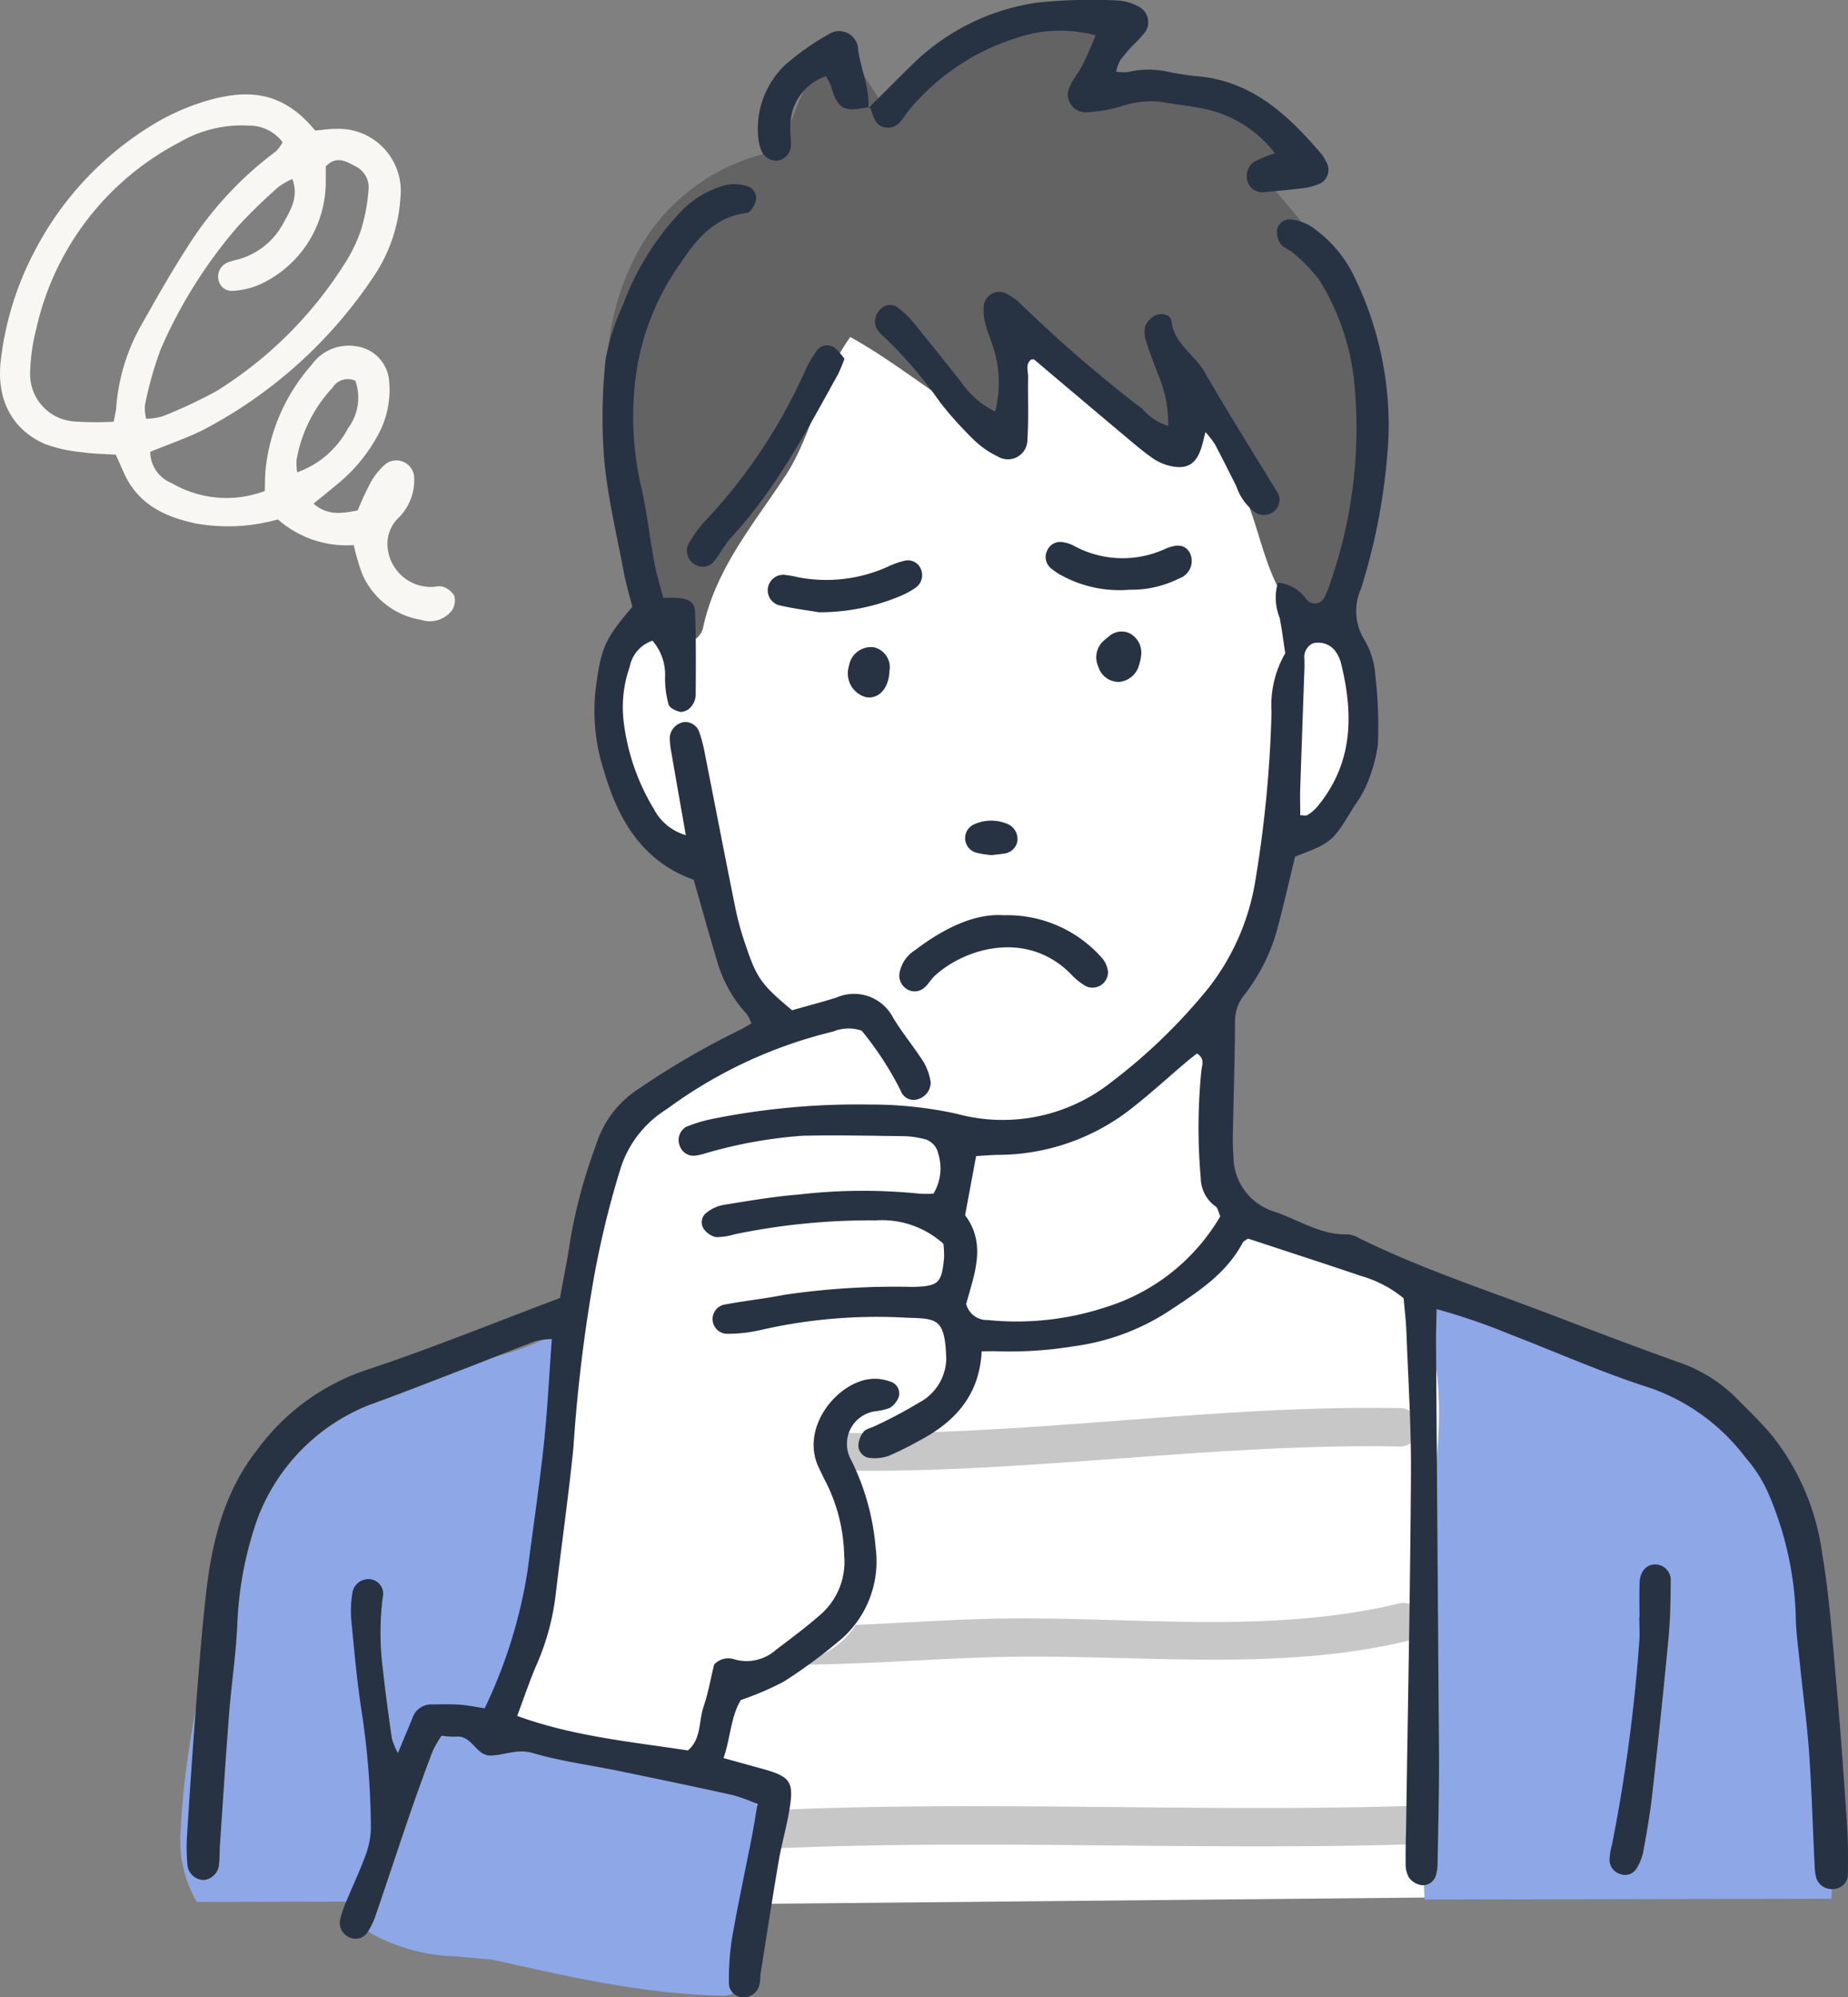 <svg xmlns="http://www.w3.org/2000/svg" xmlns:xlink="http://www.w3.org/1999/xlink" width="129.61" height="140" viewBox="0 0 129.61 140"><rect x="0" y="0" width="129.61" height="140" fill="#808080" stroke="none"/><defs><clipPath id="a"><rect width="129.61" height="140" fill="none"/></clipPath></defs><g transform="translate(-544 -4230)"><g transform="translate(544 4230)"><path d="M190.563,192.586l-66.261.627-5.226-12.75,8.188-27.01,1.636-3.3,2.926-10.66,2.09-2.926,10.033-5.226-3.972-2.3-1.881-9.824-3.135-.627-3.762-7.107.418-6.271,2.926-2.3L135.8,104.8l3.344-12.124,6.48-12.332,28.427-.209,5.644,20.484,3.135,3.135,1.254,3.972v5.225l-1.881,3.135-3.762,1.881-1.672,7.734-2.926,4.6v11.5l1.881,3.553,15.259,5.435.418,23.2Z" transform="translate(-88.564 -59.598)" fill="#fff"/><g clip-path="url(#a)"><path d="M219.557,30.447c-.306-5.979-4.041-10.257-7.717-14.551,1.566-1.4,1.889-3.24-.366-4.8-3.433-2.373-7.985-1.324-11.919-.942a20.546,20.546,0,0,1,1.523-3.519,1.367,1.367,0,0,0-1.162-2.023c-4.391-.355-8.2,1.609-11.591,4.224-.764.586-1.5,1.216-2.249,1.824a8.2,8.2,0,0,1-.791.565,41.466,41.466,0,0,0-2.443-3.8,1.34,1.34,0,0,0-1.9,0c-1.611,1.965-2.211,4.4-3.144,6.66a1.434,1.434,0,0,0-.566-.009,13.991,13.991,0,0,0-9.64,7.5,18.053,18.053,0,0,0-1.808,6.382,10.215,10.215,0,0,0,.046,2.434c-1.161,6.35,1.689,11.638,4.14,17.4a1.355,1.355,0,0,0,2.459-.322c.872-4.166,3.5-7.239,5.785-10.709,1.98-3.008,2.427-6.84,4.558-9.735,3.482,1.932,6.485,4.59,10.015,6.453.8.425,2.158-.081,2.023-1.162-.285-2.314-.969-4.559-1.238-6.861a30.712,30.712,0,0,1,9.762,7.808,1.352,1.352,0,0,0,2.459-1.033,12.1,12.1,0,0,1-.145-2.7c1.851,2.3,3.051,5.176,4.391,7.76,1.6,3.083,1.7,6.866,4.267,9.428a1.355,1.355,0,0,0,1.9,0c3.611-4.585,3.638-10.72,3.352-16.289" transform="translate(-123.133 -3.403)" fill="#636363"/><path d="M415.416,395.353c.544-5.936-1.5-11.828-1.517-17.774-.022-5.225.059-10.563-3.5-14.815-2.793-3.336-6.942-4.875-11.043-5.984-3.691-1-7.162-4.192-11.112-4.073a1.615,1.615,0,0,0-1.012.107,3.872,3.872,0,0,0-.425.076,1.346,1.346,0,0,0,.307,2.631c1.657,5.349.242,11.451-.291,16.864-.742,7.572-.24,15.466.062,23.059l28.522-.055a.072.072,0,0,1,.006-.036" transform="translate(-286.973 -262.299)" fill="#8ea7e7"/><path d="M88.5,394.48a14.03,14.03,0,0,0-8.779-1.832c-.013-.181-.025-.362-.039-.544a43.09,43.09,0,0,1-7.851-1.269,113.228,113.228,0,0,0,5.3-28.785,1.2,1.2,0,0,0-1.49.7c-2.626,1.457-5.623,1.926-8.508,2.691a25.871,25.871,0,0,0-7.377,3.454,16.066,16.066,0,0,0-7.292,10.569c-1.211,5.876-2.745,12.016-3.024,18.021a8.522,8.522,0,0,0,1.121,5.076l12.148-.024a1.373,1.373,0,0,0,.1,2.241,12.9,12.9,0,0,0,5.872,1.594c.879.081,1.753.158,2.625.236,5.371,1.2,10.731,2.443,16.262,2.525a1.356,1.356,0,0,0,.74-2.463,4.11,4.11,0,0,0,.962-1.9c.853-3.673,3.021-7.728-.773-10.287" transform="translate(-36.763 -269.246)" fill="#8ea7e7"/><path d="M269.008,385.128c-13.067-.255-26.285,2-39.374,1.725a26.3,26.3,0,0,0,.53,2.656c12.917.174,25.929-1.942,38.844-1.69a1.346,1.346,0,0,0,0-2.691" transform="translate(-170.791 -286.424)" fill="#c7c7c7"/><path d="M261.527,438.537c-8.921,2.149-18.481.927-27.571,1.041-3.4.043-6.935.3-10.479.45a5.665,5.665,0,0,1-1.8,1.771c-.572.327-1.218.665-1.891,1.013,4.773-.03,9.586-.456,14.173-.544,9.372-.179,19.1,1.081,28.3-1.137,1.727-.416.995-3.01-.733-2.594" transform="translate(-163.464 -326.13)" fill="#c7c7c7"/><path d="M254.633,494.053c-14.882.425-29.8-.4-44.665.294a5.337,5.337,0,0,1,.326,2.677c14.76-.663,29.566.141,44.339-.28,1.731-.049,1.736-2.74,0-2.691" transform="translate(-156.164 -367.452)" fill="#c7c7c7"/><path d="M225.7,131.385c-.148.107-.314.168-.375.283-1.191,2.255-3.29,3.546-5.307,4.881a16.129,16.129,0,0,1-6.6,2.391,27.666,27.666,0,0,1-5.286.345c-.36-.014-.719,0-1.117,0-.151,3.072-1.864,4.936-4.343,6.246a23.757,23.757,0,0,1-2.174,1.082,2.973,2.973,0,0,1-1.291.149.887.887,0,0,1-.84-.877,1.631,1.631,0,0,1,.378-.97c.163-.2.512-.252.771-.385a32.838,32.838,0,0,0,3.115-1.651,3.556,3.556,0,0,0,1.9-3.049c-.081-2.9-.67-2.831-2.792-2.9a36.532,36.532,0,0,0-10.326.885,10.191,10.191,0,0,1-2.189.243,1.034,1.034,0,0,1-.229-2.051c1.374-.261,2.772-.4,4.143-.677a53.26,53.26,0,0,1,9.042-.558c1.809-.051,2.022-.248,2.194-2a6.641,6.641,0,0,0-.042-1.022,6.441,6.441,0,0,0-4.748-1.642,46.8,46.8,0,0,0-9.891.974,4.59,4.59,0,0,1-1.3.2,1.423,1.423,0,0,1-.855-.557.835.835,0,0,1,.212-1.181,2.668,2.668,0,0,1,1.177-.524c1.747-.28,3.5-.584,5.257-.723a39.082,39.082,0,0,1,8.4-.068,7.788,7.788,0,0,0,1.049.007,3.443,3.443,0,0,0,.322-2.848,1.325,1.325,0,0,0-1.073-1.007,6.439,6.439,0,0,0-1.531-.178c-2.287-.028-4.576-.08-6.862-.028a32.11,32.11,0,0,0-6.733,1.2,4.743,4.743,0,0,1-.854.2,1.022,1.022,0,0,1-1.048-.657,1.081,1.081,0,0,1,.415-1.357,10.109,10.109,0,0,1,1.894-.572,51.452,51.452,0,0,1,10.991-1,28.059,28.059,0,0,1,6.113.648,12.279,12.279,0,0,0,10.876-2.247,39.2,39.2,0,0,0,6.811-6.61,16.45,16.45,0,0,0,3.244-7.417,85.007,85.007,0,0,0,1.146-11.885,7.29,7.29,0,0,1,.964-4.126c-.141-.9-.24-1.7-.394-2.485a3.755,3.755,0,0,1-.125-2.457,2.738,2.738,0,0,1,1.991,1.15.742.742,0,0,0,1.264-.105,6.288,6.288,0,0,0,.414-1.017,32.935,32.935,0,0,0,1.679-14.164,16.8,16.8,0,0,0-2.427-7.053,10.858,10.858,0,0,0-1.819-1.9c-.261-.249-.683-.353-.889-.629a1.461,1.461,0,0,1-.271-1,.878.878,0,0,1,.965-.743,3.341,3.341,0,0,1,1.423.49,8.913,8.913,0,0,1,3.008,3.477,23.767,23.767,0,0,1,2.417,11.334,42.611,42.611,0,0,1-1.938,10.619,3.8,3.8,0,0,0,.254,3.547,5.583,5.583,0,0,1,.764,2.508,30.158,30.158,0,0,1,.179,4.854,10.92,10.92,0,0,1-.855,2.944,8,8,0,0,1-.788,1.329c-1.56,2.559-1.56,2.559-4.164,3.56-.423,1.729-.807,3.452-1.271,5.153a13.038,13.038,0,0,1-2.274,4.52,2.876,2.876,0,0,0-.667,1.814c-.014,2.654-.1,5.309-.152,7.964a13.927,13.927,0,0,0,.042,1.548,4.054,4.054,0,0,0,2.8,3.864c1.727.565,3.287,1.674,5.215,1.613a1.925,1.925,0,0,1,.826.28c4.374,2.155,9.009,3.653,13.549,5.391,2.89,1.106,5.785,2.2,8.7,3.247a10.637,10.637,0,0,1,4.122,2.5c.876.892,1.791,1.758,2.589,2.718a16.969,16.969,0,0,1,3.493,8.255c.5,2.973.711,6,.98,9,.3,3.3.529,6.612.753,9.92.08,1.175.086,2.359.064,3.537a1.021,1.021,0,0,1-.956,1.035,1.145,1.145,0,0,1-1.3-.933,5.887,5.887,0,0,1-.084-.879c-.123-2.576-.2-5.156-.377-7.727-.145-2.056-.429-4.1-.638-6.154-.119-1.173-.293-2.348-.3-3.523a23.557,23.557,0,0,0-1.859-8.366,9.516,9.516,0,0,0-1.63-2.611,14.264,14.264,0,0,0-6.65-4.9c-3.365-1.066-6.608-2.517-9.909-3.786a44.129,44.129,0,0,0-5.139-1.762c-.016.851-.046,1.575-.041,2.3q.1,14.389.209,28.777c.015,2.581-.055,5.162-.1,7.742a3.037,3.037,0,0,1-.118.869.959.959,0,0,1-1.016.69,1.381,1.381,0,0,1-.888-.554,2.035,2.035,0,0,1-.218-1.056c-.014-.959.023-1.918.037-2.877.12-8.114.283-16.228.335-24.344.021-3.317-.194-6.636-.32-9.953-.03-.8-.131-1.608-.194-2.356a8.29,8.29,0,0,0-3-1.567c-2.574-.873-5.161-1.708-7.906-2.613M206.625,125.6l-.773,4.149c1.524,2.016.639,4.14.077,6.218a1.489,1.489,0,0,0,1.484,1.124,20.028,20.028,0,0,0,8.288-.892,14.159,14.159,0,0,0,8.05-6.376c-.138-.3-.173-.585-.329-.693a2.472,2.472,0,0,1-1.043-2,40.023,40.023,0,0,1,.042-7.49c.033-.394.287-.851-.306-1.23-.255.2-.536.413-.8.64-1.235,1.049-2.432,2.144-3.705,3.144a15.2,15.2,0,0,1-9.4,3.322c-.51.007-1.02.053-1.578.084m22.727-23.89c.226,0,.4.053.5-.011a2.874,2.874,0,0,0,.663-.552c2.575-3.065,2.589-6.558,1.668-10.2a2.564,2.564,0,0,0-.4-.778,1.492,1.492,0,0,0-1.569-.5,1.066,1.066,0,0,0-.57,1.095c0,.219.012.44,0,.66q-.15,4.178-.292,8.355c-.021.637,0,1.276,0,1.927" transform="translate(-138.165 -44.566)" fill="#273343" fill-rule="evenodd"/><path d="M77.255,128.43c.254-1.409.54-2.773.739-4.151a36.932,36.932,0,0,1,1.8-6.6,7.2,7.2,0,0,1,3.032-3.945,56.51,56.51,0,0,1,7.072-4.106,8.726,8.726,0,0,0,.775-.446,2.509,2.509,0,0,0-.3-.632,9.26,9.26,0,0,1-2.126-3.834c-.553-1.832-1.061-3.676-1.612-5.6-3.562-1.273-5.285-4.156-6.293-7.628a13.624,13.624,0,0,1-.592-5.671c.381-2.891.579-3.5,2.581-5.831-.192-.77-.445-1.611-.607-2.469-.491-2.608-1.122-5.206-1.365-7.839a38.265,38.265,0,0,1,.1-7.06,15.712,15.712,0,0,1,1.205-3.775,19.167,19.167,0,0,1,4.045-6.536A6.787,6.787,0,0,1,88.9,50.413a2.9,2.9,0,0,1,1.494.09.843.843,0,0,1,.582,1.056c-.085.314-.366.787-.6.814-2.237.254-3.526,1.82-4.628,3.467a17.717,17.717,0,0,0-3.223,8.373,21.9,21.9,0,0,0,.355,7.04c.45,1.858.649,3.777,1,5.661.146.788.391,1.558.618,2.441.33,0,.605-.013.879,0,.937.05,1.332.289,1.358,1.072.066,1.915.053,3.833.038,5.75a1.332,1.332,0,0,1-.313.8,1.006,1.006,0,0,1-.731.376c-.318-.055-.783-.278-.857-.527a6.766,6.766,0,0,1-.244-1.953,3.624,3.624,0,0,0-.885-2.518,2.409,2.409,0,0,0-1.6,1.845,8.5,8.5,0,0,0-.406,3.933,15.335,15.335,0,0,0,2.1,6.014,3.679,3.679,0,0,0,2.245,1.84c-.357-2.033-.69-3.91-1.012-5.787a5.5,5.5,0,0,1-.114-1.089,1.192,1.192,0,0,1,.989-1.05,1.039,1.039,0,0,1,1.062.649,10.452,10.452,0,0,1,.437,1.7c.718,3.615,1.412,7.235,2.146,10.846a21.211,21.211,0,0,0,.725,2.551c.751,2.222,1.094,2.678,3.219,4.453,1-.284,2.063-.562,3.111-.888a3.079,3.079,0,0,1,3.978,1.417c.648,1.071,1.46,2.039,2.133,3.1a3.873,3.873,0,0,1,.5,1.432,1.226,1.226,0,0,1-.852,1.159.961.961,0,0,1-1.255-.59,22.441,22.441,0,0,0-2.737-4.2,2.835,2.835,0,0,0-2,.064,32.451,32.451,0,0,0-11.2,5.1c-.294.222-.606.419-.906.633a7.566,7.566,0,0,0-2.794,3.837,64.215,64.215,0,0,0-2.034,8.6A109.765,109.765,0,0,0,78.2,138.9c-.348,3.448-.84,6.881-1.246,10.323a17.234,17.234,0,0,1-1.325,4.884c-.5,1.142-.889,2.33-1.374,3.618,3.915,1.425,7.947,1.807,11.975,2.418.955-.814.747-2.041,1.092-3.05.33-.964.5-1.982.744-2.962a1.337,1.337,0,0,1,1.431-.371,3.076,3.076,0,0,0,2.9-.663c1.058-.8,2.127-1.592,3.121-2.467a4.893,4.893,0,0,0,1.669-4.161,11.927,11.927,0,0,0-1.269-5.111c-.177-.323-.324-.662-.488-.991-1.4-2.831,1.3-6.106,3.712-6.27a3.138,3.138,0,0,1,1.281.193.867.867,0,0,1,.6,1.053,1.527,1.527,0,0,1-.654.8,4.8,4.8,0,0,1-1.069.237,2.308,2.308,0,0,0-1.619,3.411,16.91,16.91,0,0,1,1.713,6.134,7.251,7.251,0,0,1-2.714,6.669,35.725,35.725,0,0,1-3.746,2.737,21.248,21.248,0,0,1-2.992,1.278c-.7,1.143-.721,2.622-1.213,4.07.988.272,1.76.489,2.534.7,2.2.592,2.436.909,2.059,3.072-.2,1.161-.531,2.3-.729,3.462-.446,2.613-.847,5.234-1.263,7.853-.035.217-.019.444-.06.66a1.139,1.139,0,0,1-1.225,1.017,1,1,0,0,1-.94-1.043,18.654,18.654,0,0,1,.214-3.079c.419-2.4.935-4.775,1.4-7.163.14-.716.25-1.438.391-2.256a13.779,13.779,0,0,0-1.71-.625c-2.66-.586-5.327-1.143-8-1.692-2.021-.416-4.083-.682-6.056-1.26-1.107-.324-2,.17-2.989.176s-1.273-1.454-2.414-1.325a5.934,5.934,0,0,1-.989-.066,7.639,7.639,0,0,0-.629,1.093q-.825,2.169-1.581,4.362c-.814,2.369-1.593,4.75-2.406,7.119a5.413,5.413,0,0,1-.57,1.192.992.992,0,0,1-1.163.413,1.11,1.11,0,0,1-.784-1.186,6.632,6.632,0,0,1,.4-1.257c.447-1.091.958-2.158,1.366-3.264a5.815,5.815,0,0,0,.409-1.915,56.307,56.307,0,0,0-.7-8.591c-.3-2.041-.486-4.1-.68-6.153a7.508,7.508,0,0,1,.074-1.762,1.143,1.143,0,0,1,1.226-1.023,1.022,1.022,0,0,1,.91,1.272,19.952,19.952,0,0,0,.015,5.077c.172,1.613.4,3.221.627,4.826a5.389,5.389,0,0,0,.423,1.017c.4-.959.7-1.691,1.009-2.424a1.381,1.381,0,0,1,1.324-.989c.658,0,1.317-.028,1.972.016.573.038,1.14.16,1.781.256a34.58,34.58,0,0,0,3.019-9.715c.372-2.927.814-5.846,1.128-8.778.258-2.4.373-4.822.563-7.389a5.425,5.425,0,0,0-1.143.146c-1.587.594-3.157,1.234-4.739,1.843-2.338.9-4.67,1.816-7.025,2.67a13.793,13.793,0,0,0-7.751,7.971,25.1,25.1,0,0,0-1.4,7.339c-.086,2.058-.4,4.1-.566,6.163-.242,3.084-.438,6.173-.649,9.26-.035.515-.016,1.034-.082,1.544a1.2,1.2,0,0,1-1.043.983,1.173,1.173,0,0,1-1.164-1.1,13.668,13.668,0,0,1-.026-1.989c.188-2.942.382-5.885.611-8.824.212-2.718.417-5.438.722-8.147.408-3.626,1.264-7.13,3.574-10.073a15.656,15.656,0,0,1,7.508-5.563c4.608-1.518,9.109-3.36,13.746-5.1" transform="translate(-37.982 -37.447)" fill="#273343" fill-rule="evenodd"/><path d="M24.811,57.412a7.29,7.29,0,0,1-5.321-1.8,12.881,12.881,0,0,1-5.767.282c-2.172-.455-4.057-1.357-5.029-3.536l-.573-1.283c-.793-.053-1.6-.059-2.4-.176a10.147,10.147,0,0,1-2.568-.573C.8,49.3-.308,47.122.074,44.317A21.742,21.742,0,0,1,2.45,36.765a22.487,22.487,0,0,1,8.585-9.009,16.069,16.069,0,0,1,3.642-1.539c2.912-.806,5.258-.511,7.427,2.138.44-.037.944-.119,1.448-.117a4.354,4.354,0,0,1,4.529,4.844,11.033,11.033,0,0,1-1.93,5.582A32.335,32.335,0,0,1,14.262,49.332c-1.178.589-2.437,1.014-3.723,1.541a2.371,2.371,0,0,0,1.516,2.2,7.6,7.6,0,0,0,6.517.547c.016-.5.009-.995.052-1.488a13.136,13.136,0,0,1,3.242-7.367,3.189,3.189,0,0,1,3.106-1.291A2.669,2.669,0,0,1,27.281,45.8a6.6,6.6,0,0,1-.853,4.043A11.486,11.486,0,0,1,23.587,53.2c-.5.417-1,.822-1.6,1.306,1,.864,1.989.69,3.1.475a20.569,20.569,0,0,1,.9-1.938,4.606,4.606,0,0,1,1.1-1.345,1.249,1.249,0,0,1,1.96.958,3.733,3.733,0,0,1-1.065,2.816,2.511,2.511,0,0,0-.807,1.745A3.045,3.045,0,0,0,30.2,60.346c.292.016.62-.109.87-.011a1.413,1.413,0,0,1,.79.636,1.262,1.262,0,0,1-.157,1.01,1.954,1.954,0,0,1-2.184.666,5.438,5.438,0,0,1-4.149-3.293,17.781,17.781,0,0,1-.562-1.942M7.977,48.761c.079-.446.155-.726.175-1.009A13.8,13.8,0,0,1,9.962,41.9c1.013-1.791,2.026-3.587,3.141-5.315a24.943,24.943,0,0,1,6.253-6.775,2.5,2.5,0,0,0,.463-.64,2.928,2.928,0,0,0-2.377-1.161,8.655,8.655,0,0,0-4.86,1.174A19.525,19.525,0,0,0,2.548,42.237a13.653,13.653,0,0,0-.434,3.042,3.322,3.322,0,0,0,3.042,3.463,22.172,22.172,0,0,0,2.82.02m2.274-.2a4.825,4.825,0,0,0,1.146-.175,33.4,33.4,0,0,0,3.785-1.769,28.239,28.239,0,0,0,8.887-8.77,10.678,10.678,0,0,0,1.263-2.564,12.78,12.78,0,0,0,.518-2.8,1.643,1.643,0,0,0-.939-1.633c-.637-.337-1.313-.756-2.063.015,0,.311.006.677,0,1.042a7.907,7.907,0,0,1-4.6,7.225,5.493,5.493,0,0,1-1.9.457.938.938,0,0,1-1.006-.7,1.063,1.063,0,0,1,.6-1.276c.4-.167.854-.223,1.257-.391a5.121,5.121,0,0,0,2.617-2.271c.526-.959,1.164-1.894.694-3.2a4.863,4.863,0,0,0-.961.54A38.4,38.4,0,0,0,16.7,35.054a33.711,33.711,0,0,0-5.4,8.561,24.78,24.78,0,0,0-1.138,4.015,3.086,3.086,0,0,0,.094.937m10.586,3.745a6.5,6.5,0,0,0,3.58-3.111,3.555,3.555,0,0,0,.5-3.31,1.259,1.259,0,0,0-1.594.482A9.9,9.9,0,0,0,20.8,51.437a4,4,0,0,0,.043.874" transform="translate(0 -19.204)" fill="#f8f7f4" fill-rule="evenodd"/><path d="M260.031,89.184a8.654,8.654,0,0,0-.736-3.645c-.278-.761-.586-1.513-.82-2.287a1.831,1.831,0,0,1-.045-1.069,1.43,1.43,0,0,1,.712-.732c.435-.2,1.061-.047,1.112.393.19,1.612,1.628,2.356,2.341,3.6,1.611,2.809,3.348,5.546,5.026,8.316a1.02,1.02,0,0,1-.137,1.4,1.124,1.124,0,0,1-1.426.051,3.828,3.828,0,0,1-1.249-1.78c-.5-.987-.989-1.976-1.506-2.952a7.274,7.274,0,0,0-.662-.85c-.114.451-.17.7-.242.952-.366,1.282-1.013,1.709-2.258,1.417a3.547,3.547,0,0,1-1.2-.534c-.662-.465-1.282-.99-1.9-1.511q-3.213-2.7-6.417-5.409c-.038-.032-.132,0-.214.009-.409.336-.2.8-.207,1.206-.025,1.474.047,2.953-.049,4.422a1.366,1.366,0,0,1-2.093,1.152,6.22,6.22,0,0,1-1.624-1.12,26.361,26.361,0,0,1-2.373-2.621,30.579,30.579,0,0,0-4.185-4.841,1.489,1.489,0,0,1-.28-.336,1.166,1.166,0,0,1,.249-1.4.91.91,0,0,1,1.212-.114,6.321,6.321,0,0,1,1.107,1.062c1.124,1.367,2.224,2.754,3.325,4.14a6.2,6.2,0,0,0,2.4,2.09,8.067,8.067,0,0,0-.138-4.507c-.17-.564-.418-1.108-.555-1.678a3.844,3.844,0,0,1-.1-1.3,1.092,1.092,0,0,1,1.52-.809,3.639,3.639,0,0,1,.57.334,3.543,3.543,0,0,1,.506.427,95.246,95.246,0,0,0,8.538,7.359,3.794,3.794,0,0,0,1.8,1.179" transform="translate(-178.097 -59.345)" fill="#273343" fill-rule="evenodd"/><path d="M237.66,7.584c1.089-1.081,2.168-2.173,3.27-3.241A15.691,15.691,0,0,1,249.34.207a35.12,35.12,0,0,1,5.949-.163,3.288,3.288,0,0,1,1.257.385,1.221,1.221,0,0,1,.5,1.855,10.362,10.362,0,0,1-.9.967,11.991,11.991,0,0,0-.845,1.01,3.238,3.238,0,0,0-.258.759,3.075,3.075,0,0,0,.832.027,6.334,6.334,0,0,1,2.848-.008,18.777,18.777,0,0,0,1.966.3c3.849.319,6.4,2.7,8.738,5.444a2.931,2.931,0,0,1,.35.563,1.086,1.086,0,0,1-.629,1.6,4.55,4.55,0,0,1-1.068.252c-.874.108-1.752.194-2.631.265a1.059,1.059,0,0,1-1.111-.551,1.232,1.232,0,0,1,.38-1.573,9.614,9.614,0,0,1,1.464-.593,8.421,8.421,0,0,0-4.572-3.03c-1.142-.278-2.327-.372-3.487-.587a6.55,6.55,0,0,0-2.82.352,10.115,10.115,0,0,1-2.373.389A1.245,1.245,0,0,1,251.822,6c.211-.464.54-.874.793-1.321a11.069,11.069,0,0,0,.479-1c.176-.391.336-.788.509-1.2a9.668,9.668,0,0,0-4.352-.145,16.031,16.031,0,0,0-8.841,5.511,2.063,2.063,0,0,0-.127.181c-.329.5-.673,1-1.378.918-.731-.088-.865-.706-1.06-1.262a1.239,1.239,0,0,0-.108-.193Z" transform="translate(-176.76)" fill="#273343" fill-rule="evenodd"/><path d="M442.627,431.659c0-.808-.02-1.617.006-2.424.026-.831.507-1.339,1.166-1.294a1.1,1.1,0,0,1,1.017,1.213c-.008,1.322-.03,2.649-.155,3.962q-.523,5.486-1.144,10.961c-.147,1.313-.374,2.617-.611,3.917a3.534,3.534,0,0,1-.466,1.223.944.944,0,0,1-1.143.431,1.044,1.044,0,0,1-.772-.968,4.254,4.254,0,0,1,.168-1.074,116.145,116.145,0,0,0,1.912-14.185c.056-.582.007-1.174.007-1.762Z" transform="translate(-327.64 -318.28)" fill="#273343" fill-rule="evenodd"/><path d="M199.035,95.421a11.392,11.392,0,0,1-.459,1.1c-2.212,3.99-4.35,8.027-7.481,11.419-.444.481-.749,1.089-1.155,1.609a1.01,1.01,0,0,1-1.365.3,1.085,1.085,0,0,1-.433-1.522,7.953,7.953,0,0,1,1.173-1.593,37.808,37.808,0,0,0,6.938-10.422,8.047,8.047,0,0,1,.88-1.509.894.894,0,0,1,1.2-.166,3.959,3.959,0,0,1,.7.783" transform="translate(-139.811 -70.268)" fill="#273343" fill-rule="evenodd"/><path d="M253.433,250.328a8.856,8.856,0,0,1,6.945,3.008,1.753,1.753,0,0,1,.412.981,1.09,1.09,0,0,1-1.555.982,4.6,4.6,0,0,1-1.022-.819c-3.094-3.173-7.483-1.841-9.581.1-.269.249-.448.6-.729.826a1.008,1.008,0,0,1-1.232.09,1.106,1.106,0,0,1-.5-1.141,2.408,2.408,0,0,1,1.1-1.591c1.98-1.5,4.13-2.567,6.16-2.439" transform="translate(-183.079 -186.174)" fill="#273343" fill-rule="evenodd"/><path d="M215.287,13.9l-.632.1c-1.022.155-1.4,0-1.8-.787a8.716,8.716,0,0,1-.278-.831c-.073-.19-.183-.365-.329-.647a3.648,3.648,0,0,0-2.5,3.327c-.053.505.049,1.026.032,1.537a1.117,1.117,0,0,1-.947,1.062,1.156,1.156,0,0,1-1.167-.816,3.38,3.38,0,0,1-.183-.857,6.2,6.2,0,0,1,1.859-5.011,17.637,17.637,0,0,1,3.049-2.155,1.336,1.336,0,0,1,2.085.856c.131,1.461.856,2.809.733,4.3l.077-.079" transform="translate(-154.309 -6.396)" fill="#273343" fill-rule="evenodd"/><path d="M213.707,156.928c-.827-.14-1.775-.258-2.7-.472a1.087,1.087,0,0,1,.394-2.136,7.539,7.539,0,0,1,.865.156,10.482,10.482,0,0,0,6.241-.7,6.134,6.134,0,0,1,1.231-.448.979.979,0,0,1,1.122.492,1.081,1.081,0,0,1-.3,1.377,5.958,5.958,0,0,1-.95.537,14.567,14.567,0,0,1-5.9,1.2" transform="translate(-156.316 -114.019)" fill="#273343" fill-rule="evenodd"/><path d="M292.084,151.627a8.5,8.5,0,0,1-4.824-1.037,4.194,4.194,0,0,1-.72-.5,1.022,1.022,0,0,1-.225-1.211.984.984,0,0,1,1.077-.587,2.339,2.339,0,0,1,.827.272,7.149,7.149,0,0,0,6.373.2c.9-.385,1.427-.268,1.729.282a1.292,1.292,0,0,1-.763,1.794,7.34,7.34,0,0,1-3.475.785" transform="translate(-212.87 -110.29)" fill="#273343" fill-rule="evenodd"/><path d="M303.226,174.376a3.32,3.32,0,0,1-.145.693,1.593,1.593,0,0,1-1.392,1.2,1.491,1.491,0,0,1-1.473-1.076,1.557,1.557,0,0,1,.37-1.8c.107-.1.222-.187.336-.277a1.342,1.342,0,0,1,1.418-.287,1.524,1.524,0,0,1,.887,1.541" transform="translate(-223.188 -128.472)" fill="#273343" fill-rule="evenodd"/><path d="M235.016,178.637c-.005.072-.011.145-.017.217-.1,1.085-.8,1.778-1.634,1.618a1.717,1.717,0,0,1-1.23-2.02,1.827,1.827,0,0,1,.049-.212,1.565,1.565,0,0,1,1.751-1.26,1.437,1.437,0,0,1,1.081,1.657" transform="translate(-172.634 -131.607)" fill="#273343" fill-rule="evenodd"/><path d="M265.995,226.9a7.128,7.128,0,0,1-1.053-.168,1.057,1.057,0,0,1-.149-1.995,2.933,2.933,0,0,1,2.338-.019,1.148,1.148,0,0,1,.677,1.25,1.064,1.064,0,0,1-.914.824c-.288.045-.579.07-.9.107" transform="translate(-196.462 -166.961)" fill="#273343" fill-rule="evenodd"/></g></g></g></svg>